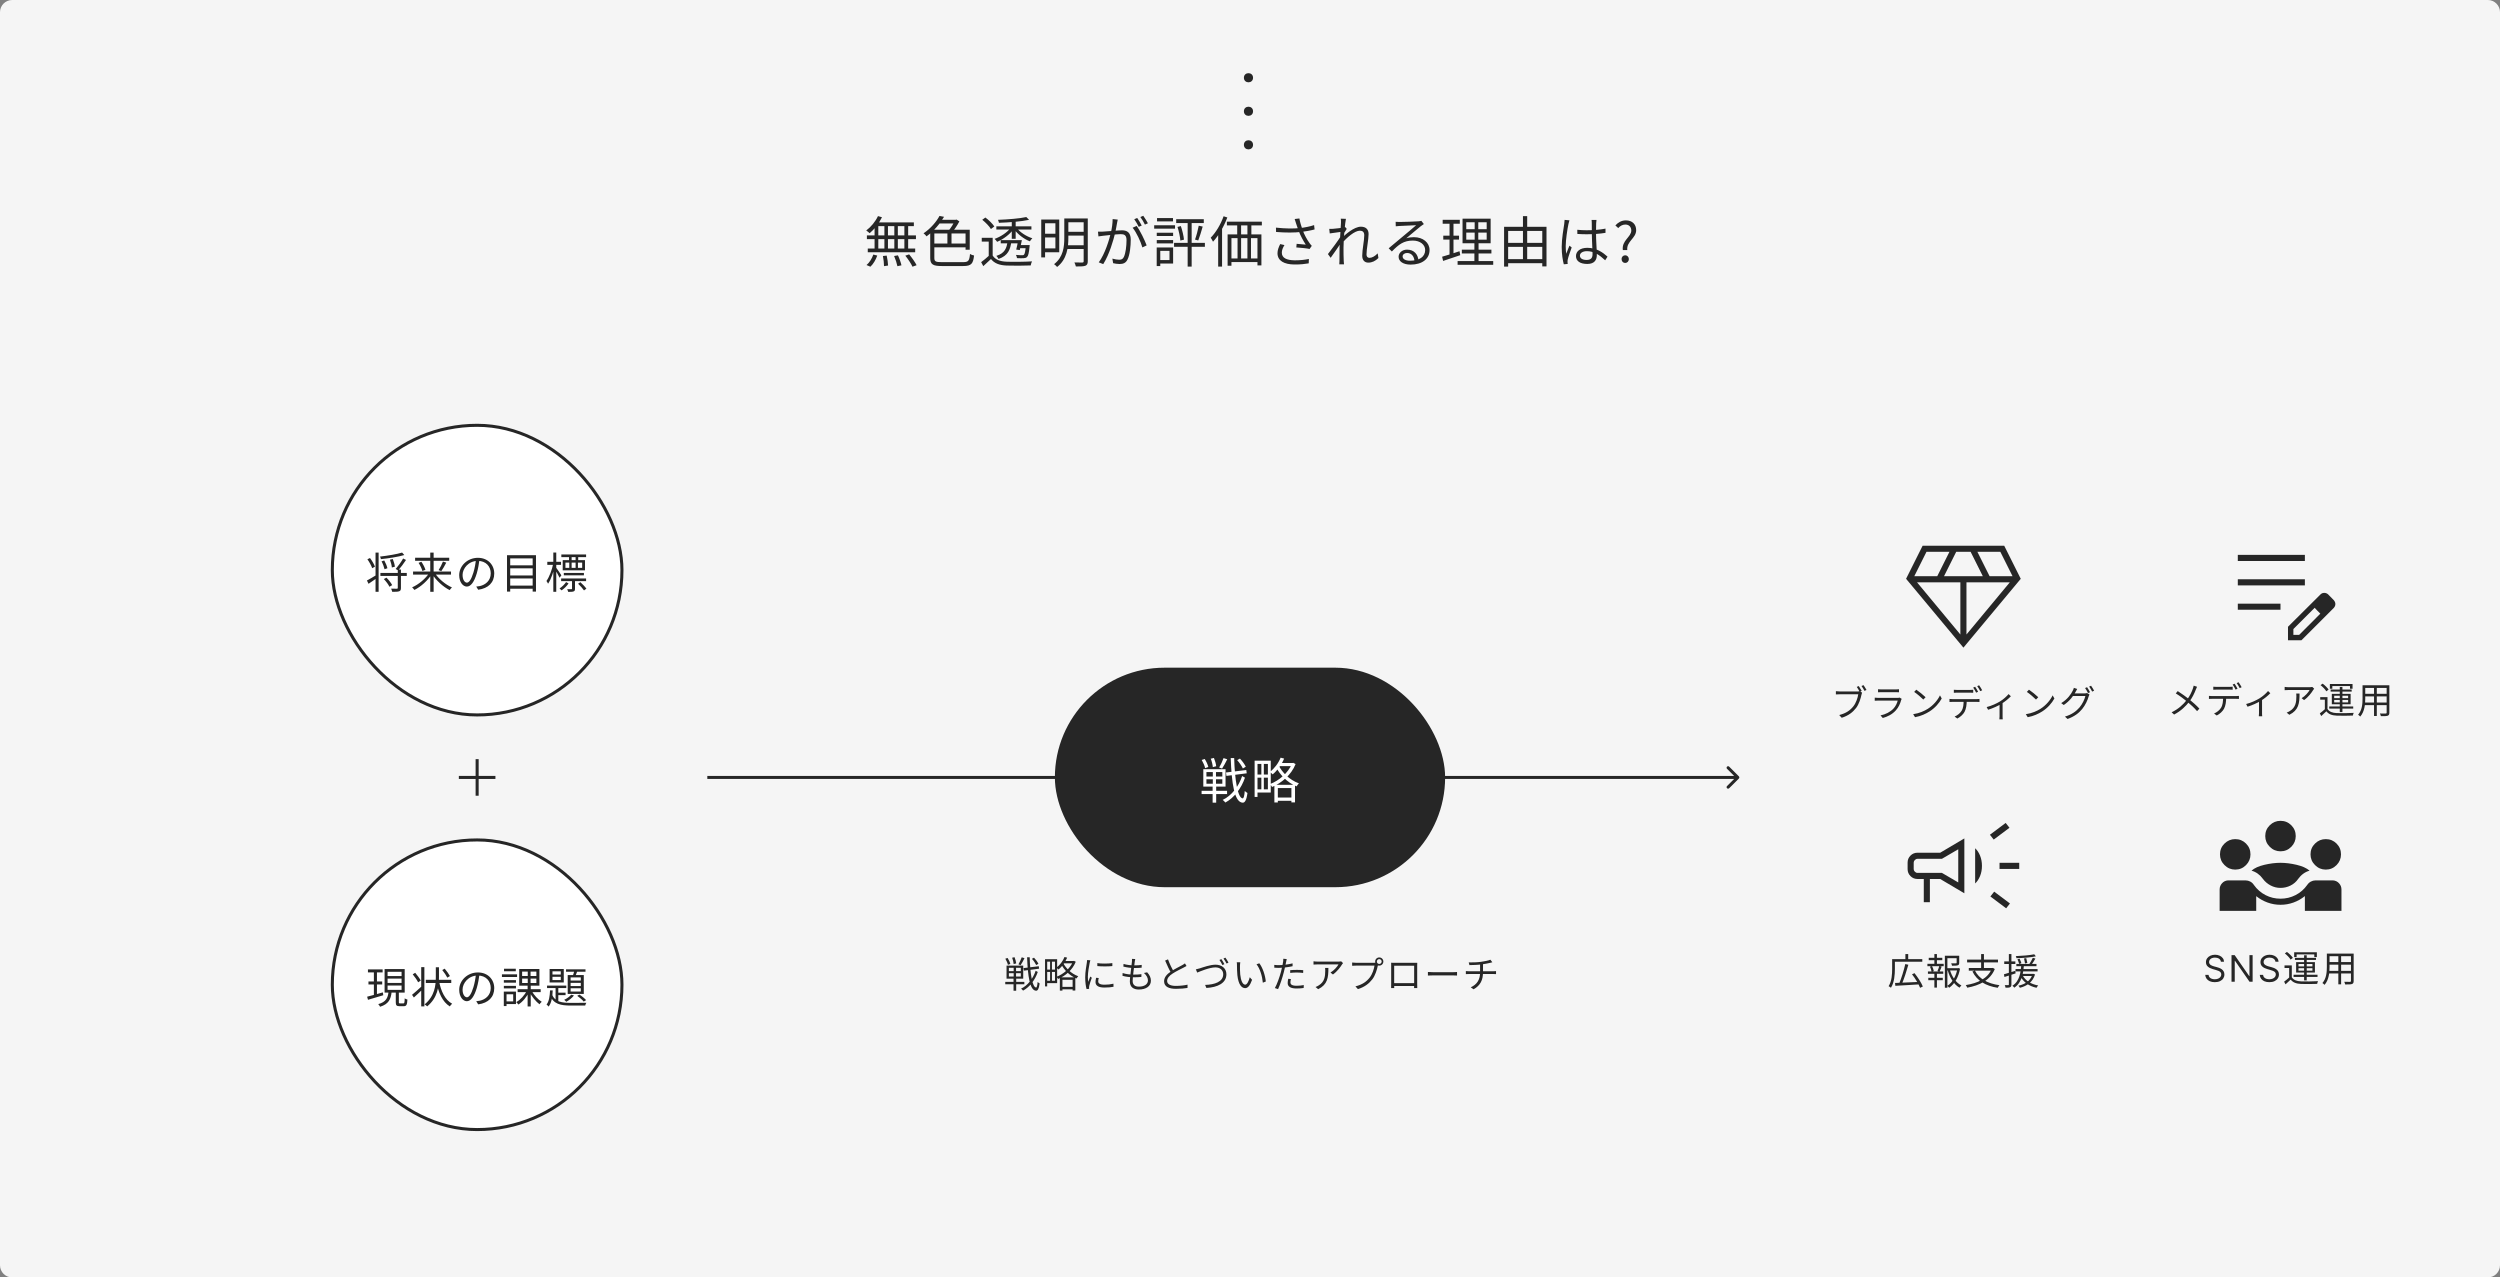 <?xml version="1.0" encoding="UTF-8"?> <svg xmlns="http://www.w3.org/2000/svg" width="820" height="419" viewBox="0 0 820 419" fill="none"><rect x="0" y="0" width="820" height="419" fill="#808080" stroke="none"/><path d="M0 4C0 1.791 1.791 0 4 0H816C818.209 0 820 1.791 820 4V415C820 417.209 818.209 419 816 419H4C1.791 419 0 417.209 0 415V4Z" fill="#F5F5F5"></path><path d="M287.977 70.88L289.291 71.258C288.301 73.292 286.753 75.236 285.241 76.496C284.989 76.244 284.449 75.812 284.125 75.596C285.655 74.462 287.131 72.698 287.977 70.88ZM287.347 72.95H299.749V74.174H286.897L287.347 72.95ZM284.341 77.216H300.433V78.44H284.341V77.216ZM284.629 81.518H300.181V82.742H284.629V81.518ZM290.083 73.364H291.253V82.112H290.083V73.364ZM286.861 73.364H288.085V82.166H286.861V73.364ZM293.341 73.364H294.493V82.166H293.341V73.364ZM296.635 73.364H297.877V82.166H296.635V73.364ZM289.597 83.966L290.839 83.84C291.073 84.902 291.271 86.27 291.289 87.098L289.957 87.296C289.957 86.45 289.813 85.046 289.597 83.966ZM293.269 83.966L294.529 83.75C295.015 84.776 295.501 86.18 295.681 87.026L294.349 87.314C294.187 86.45 293.737 85.046 293.269 83.966ZM296.941 83.858L298.201 83.426C299.101 84.506 300.163 86.018 300.649 86.99L299.299 87.476C298.867 86.522 297.841 84.974 296.941 83.858ZM286.447 83.498L287.743 83.822C287.275 85.172 286.447 86.612 285.493 87.476L284.215 86.936C285.151 86.18 285.997 84.812 286.447 83.498ZM305.851 79.88H317.155V81.122H305.851V79.88ZM310.747 75.848H312.097V80.51H310.747V75.848ZM305.797 75.362H318.073V81.914H316.705V76.586H305.797V75.362ZM305.113 75.362H306.463V84.578C306.463 85.73 306.841 85.982 308.821 85.982C309.775 85.982 314.707 85.982 315.913 85.982C317.659 85.982 317.947 85.514 318.163 83.3C318.505 83.534 319.081 83.732 319.495 83.804C319.189 86.468 318.631 87.26 315.949 87.26C315.229 87.26 309.577 87.26 308.911 87.26C305.995 87.26 305.113 86.738 305.113 84.578V75.362ZM308.119 72.086H313.771V73.292H307.507L308.119 72.086ZM308.155 70.826L309.649 71.114C308.371 73.256 306.499 75.632 303.907 77.522C303.691 77.198 303.241 76.748 302.917 76.532C305.365 74.876 307.183 72.644 308.155 70.826ZM313.177 72.086H313.483L313.753 72.014L314.671 72.608C313.969 73.994 312.907 75.542 311.989 76.514C311.791 76.244 311.377 75.848 311.125 75.65C311.899 74.786 312.763 73.364 313.177 72.356V72.086ZM325.597 77.99V84.362H324.301V79.25H322.015V77.99H325.597ZM325.597 83.822C326.443 85.154 328.027 85.766 330.169 85.838C332.167 85.928 336.325 85.874 338.503 85.73C338.341 86.036 338.125 86.666 338.071 87.062C336.037 87.152 332.185 87.188 330.169 87.098C327.793 87.008 326.155 86.378 325.039 84.956C324.247 85.73 323.419 86.504 322.519 87.296L321.817 85.982C322.609 85.406 323.581 84.596 324.427 83.822H325.597ZM322.177 72.086L323.203 71.348C324.319 72.158 325.579 73.4 326.137 74.282L325.021 75.128C324.517 74.228 323.275 72.968 322.177 72.086ZM326.803 74.228H338.305V75.29H326.803V74.228ZM328.243 78.764H334.291V79.808H328.243V78.764ZM334.165 80.384H336.847V81.41H334.165V80.384ZM331.861 72.32H333.139V78.332H331.861V72.32ZM331.501 74.714L332.473 75.11C331.267 76.856 329.035 78.512 327.055 79.322C326.857 79.016 326.497 78.584 326.227 78.35C328.189 77.684 330.385 76.226 331.501 74.714ZM333.499 74.768C334.561 76.19 336.667 77.558 338.611 78.152C338.341 78.404 337.981 78.854 337.801 79.16C335.839 78.404 333.733 76.784 332.581 75.11L333.499 74.768ZM336.469 80.384H337.747C337.747 80.384 337.711 80.708 337.693 80.888C337.495 83.012 337.261 83.93 336.865 84.29C336.577 84.578 336.235 84.668 335.767 84.686C335.317 84.722 334.453 84.722 333.571 84.668C333.535 84.344 333.409 83.912 333.229 83.606C334.093 83.696 334.939 83.714 335.245 83.714C335.551 83.714 335.713 83.696 335.839 83.57C336.127 83.318 336.307 82.526 336.469 80.564V80.384ZM336.631 71.186L337.531 72.104C334.993 72.662 330.961 72.968 327.649 73.076C327.613 72.806 327.469 72.374 327.343 72.104C330.601 71.978 334.525 71.672 336.631 71.186ZM330.475 79.052H331.735C331.447 81.86 330.619 83.876 327.523 84.938C327.397 84.632 327.055 84.164 326.803 83.93C329.575 83.066 330.241 81.374 330.475 79.052ZM333.949 78.764H335.173C334.975 79.862 334.705 81.14 334.489 82.022L333.319 81.86C333.553 80.996 333.805 79.772 333.949 78.764ZM342.265 71.996H347.431V82.742H342.265V81.482H346.171V73.238H342.265V71.996ZM342.283 76.658H346.711V77.882H342.283V76.658ZM349.879 71.654H355.945V72.914H349.879V71.654ZM349.879 76.028H355.945V77.27H349.879V76.028ZM349.771 80.456H355.909V81.68H349.771V80.456ZM341.527 71.996H342.787V84.416H341.527V71.996ZM355.441 71.654H356.791V85.676C356.791 86.522 356.575 86.936 355.999 87.17C355.423 87.386 354.433 87.404 352.885 87.404C352.813 87.044 352.597 86.45 352.399 86.09C353.551 86.126 354.685 86.108 355.009 86.108C355.333 86.09 355.441 85.982 355.441 85.658V71.654ZM349.087 71.654H350.419V78.08C350.419 81.104 349.969 85.082 346.729 87.566C346.531 87.296 346.027 86.828 345.739 86.648C348.781 84.308 349.087 80.888 349.087 78.08V71.654ZM366.619 72.032C366.547 72.356 366.475 72.752 366.403 73.094C366.277 73.742 366.043 75.218 365.791 76.334C365.179 78.872 363.901 83.354 361.867 86.63L360.391 86.054C362.443 83.3 363.883 78.494 364.369 76.298C364.711 74.858 364.945 73.238 364.945 71.852L366.619 72.032ZM372.811 74.102C373.927 75.56 375.493 78.836 376.105 80.492L374.701 81.158C374.179 79.322 372.757 76.19 371.497 74.696L372.811 74.102ZM360.139 75.974C360.697 76.01 361.165 75.992 361.741 75.974C363.091 75.938 366.745 75.542 367.969 75.542C369.571 75.542 370.885 76.154 370.885 78.584C370.885 80.726 370.597 83.588 369.841 85.082C369.283 86.288 368.383 86.594 367.213 86.594C366.529 86.594 365.665 86.468 365.107 86.324L364.855 84.83C365.611 85.064 366.565 85.19 367.069 85.19C367.735 85.19 368.275 85.046 368.635 84.272C369.211 83.048 369.499 80.708 369.499 78.764C369.499 77.108 368.743 76.802 367.591 76.802C366.385 76.802 363.001 77.216 361.903 77.324C361.489 77.378 360.751 77.468 360.283 77.54L360.139 75.974ZM373.009 71.492C373.459 72.14 374.107 73.238 374.485 73.976L373.513 74.408C373.153 73.67 372.541 72.59 372.037 71.906L373.009 71.492ZM374.989 70.772C375.475 71.438 376.159 72.572 376.519 73.238L375.529 73.67C375.151 72.878 374.557 71.852 374.035 71.186L374.989 70.772ZM393.187 74.03L394.483 74.318C394.033 75.848 393.493 77.72 393.025 78.872L391.963 78.584C392.413 77.378 392.935 75.398 393.187 74.03ZM386.221 74.426L387.319 74.156C387.805 75.578 388.237 77.414 388.345 78.602L387.157 78.908C387.067 77.684 386.671 75.848 386.221 74.426ZM385.789 71.906H394.843V73.166H385.789V71.906ZM385.087 79.664H395.203V80.96H385.087V79.664ZM389.551 72.338H390.865V87.44H389.551V72.338ZM379.417 76.334H384.781V77.414H379.417V76.334ZM379.507 71.528H384.745V72.608H379.507V71.528ZM379.417 78.746H384.781V79.826H379.417V78.746ZM378.571 73.886H385.411V75.002H378.571V73.886ZM380.065 81.176H384.781V86.432H380.065V85.298H383.593V82.292H380.065V81.176ZM379.399 81.176H380.569V87.26H379.399V81.176ZM402.421 72.716H413.887V73.94H402.421V72.716ZM402.655 76.892H413.743V87.044H412.447V78.098H403.915V87.152H402.655V76.892ZM405.805 72.896H407.083V77.756H405.805V72.896ZM409.153 72.896H410.449V77.756H409.153V72.896ZM403.231 84.776H413.365V85.964H403.231V84.776ZM405.913 77.72H407.083V85.676H405.913V77.72ZM409.153 77.72H410.323V85.676H409.153V77.72ZM401.341 70.934L402.565 71.33C401.449 74.3 399.721 77.288 397.867 79.286C397.741 78.98 397.363 78.296 397.111 77.972C398.803 76.262 400.387 73.616 401.341 70.934ZM399.559 75.614L400.819 74.354L400.837 74.372V87.44H399.559V75.614ZM425.101 73.256C424.993 72.86 424.831 72.32 424.651 71.834L426.199 71.654C426.361 72.698 426.829 74.246 427.243 75.416C427.801 76.964 428.719 78.638 429.493 79.682C429.727 80.042 429.997 80.348 430.267 80.636L429.547 81.662C428.683 81.446 426.487 81.248 425.191 81.158L425.299 79.97C426.307 80.06 427.639 80.168 428.287 80.24C427.531 79.088 426.541 77.306 425.947 75.668C425.551 74.642 425.299 73.814 425.101 73.256ZM418.513 74.66C421.519 75.002 424.363 75.02 426.415 74.804C427.837 74.642 429.619 74.318 431.023 73.832L431.185 75.254C429.907 75.614 428.197 75.902 426.883 76.064C424.597 76.334 421.735 76.352 418.549 76.082L418.513 74.66ZM421.303 80.384C420.763 81.266 420.439 82.04 420.439 82.886C420.439 84.614 422.005 85.352 424.687 85.388C426.505 85.388 428.071 85.208 429.313 84.938L429.259 86.378C428.125 86.576 426.613 86.774 424.597 86.756C421.177 86.738 419.017 85.514 419.017 83.066C419.017 82.058 419.377 81.122 419.899 80.06L421.303 80.384ZM452.119 84.632C451.147 85.604 450.031 86.144 448.807 86.144C447.601 86.144 446.809 85.352 446.809 83.876C446.809 81.86 447.475 78.908 447.475 77.162C447.475 76.118 446.953 75.668 446.035 75.668C444.343 75.668 441.733 77.9 440.041 79.952L440.059 78.17C441.175 76.946 444.163 74.354 446.377 74.354C448.069 74.354 448.897 75.308 448.897 76.766C448.897 78.566 448.213 81.662 448.213 83.48C448.213 84.092 448.519 84.578 449.167 84.578C450.013 84.578 450.967 84.056 451.885 83.102L452.119 84.632ZM440.023 76.028C439.429 76.118 437.485 76.352 436.153 76.568L435.991 75.074C436.387 75.092 436.729 75.092 437.179 75.056C438.133 75.002 440.383 74.732 441.211 74.462L441.733 75.074C441.427 75.542 440.941 76.316 440.635 76.82L440.095 79.286C439.267 80.564 437.593 82.994 436.459 84.56L435.559 83.336C436.675 81.932 439.105 78.638 439.807 77.45L439.879 76.514L440.023 76.028ZM439.843 73.058C439.843 72.644 439.861 72.176 439.771 71.726L441.463 71.78C441.211 72.95 440.671 78.098 440.671 81.266C440.671 82.904 440.671 84.002 440.743 85.604C440.761 85.91 440.815 86.36 440.833 86.702H439.285C439.321 86.36 439.339 85.928 439.339 85.64C439.339 83.894 439.357 82.994 439.375 81.014C439.411 79.43 439.843 73.724 439.843 73.058ZM457.771 72.752C458.167 72.788 458.671 72.806 459.031 72.806C459.985 72.806 464.251 72.68 465.205 72.59C465.745 72.536 465.997 72.5 466.195 72.428L467.023 73.49C466.699 73.706 466.339 73.94 465.997 74.21C465.115 74.894 462.667 77 461.263 78.152C462.091 77.882 462.955 77.792 463.765 77.792C466.753 77.792 468.895 79.574 468.895 82.004C468.895 84.902 466.501 86.792 462.685 86.792C460.237 86.792 458.743 85.73 458.743 84.218C458.743 82.994 459.859 81.878 461.515 81.878C463.909 81.878 465.115 83.57 465.241 85.388L463.945 85.604C463.837 84.074 462.955 82.976 461.515 82.976C460.687 82.976 460.057 83.48 460.057 84.11C460.057 84.992 461.047 85.514 462.469 85.514C465.529 85.514 467.455 84.254 467.455 82.004C467.455 80.222 465.763 78.908 463.405 78.908C460.417 78.908 458.797 80.168 456.529 82.49L455.485 81.446C456.979 80.222 459.301 78.278 460.327 77.396C461.335 76.568 463.603 74.678 464.503 73.868C463.549 73.922 459.949 74.066 459.013 74.12C458.599 74.156 458.203 74.174 457.807 74.228L457.771 72.752ZM480.937 76.298V78.62H487.633V76.298H480.937ZM480.937 72.896V75.182H487.633V72.896H480.937ZM479.713 71.726H488.929V79.79H479.713V71.726ZM479.479 81.896H489.181V83.138H479.479V81.896ZM478.093 85.622H489.775V86.846H478.093V85.622ZM473.197 72.104H478.813V73.382H473.197V72.104ZM473.395 77.306H478.561V78.584H473.395V77.306ZM473.017 84.2C474.475 83.804 476.635 83.102 478.723 82.4L478.957 83.696C476.995 84.362 474.943 85.046 473.341 85.586L473.017 84.2ZM475.447 72.608H476.743V83.768L475.447 84.02V72.608ZM483.691 72.284H484.879V79.214H484.969V86.18H483.601V79.214H483.691V72.284ZM493.969 79.664H506.533V80.978H493.969V79.664ZM493.969 84.992H506.479V86.324H493.969V84.992ZM493.339 74.39H507.253V87.368H505.867V75.74H494.671V87.44H493.339V74.39ZM499.531 70.898H500.917V85.694H499.531V70.898ZM517.351 75.362C518.377 75.47 519.349 75.524 520.411 75.524C522.571 75.524 524.785 75.362 526.603 74.984V76.37C524.695 76.694 522.499 76.838 520.393 76.838C519.349 76.838 518.413 76.802 517.369 76.73L517.351 75.362ZM523.651 72.14C523.597 72.5 523.561 72.878 523.543 73.22C523.507 73.886 523.489 75.164 523.489 76.226C523.489 78.998 523.759 81.806 523.759 83.66C523.759 85.136 523.075 86.576 520.645 86.576C518.233 86.576 516.919 85.604 516.919 83.984C516.919 82.472 518.251 81.284 520.627 81.284C523.651 81.284 525.757 82.814 527.269 84.182L526.495 85.37C524.605 83.606 522.787 82.382 520.501 82.382C519.151 82.382 518.215 82.976 518.215 83.84C518.215 84.776 519.097 85.262 520.411 85.262C521.923 85.262 522.355 84.506 522.355 83.3C522.355 82.004 522.121 78.638 522.121 76.262C522.121 75.02 522.103 73.886 522.103 73.256C522.103 72.932 522.085 72.464 522.031 72.14H523.651ZM514.777 72.266C514.669 72.554 514.525 73.148 514.453 73.472C514.093 75.146 513.553 78.71 513.553 80.726C513.553 81.608 513.607 82.364 513.733 83.246C514.021 82.418 514.471 81.32 514.777 80.582L515.515 81.158C515.065 82.418 514.399 84.254 514.219 85.136C514.165 85.388 514.129 85.748 514.147 85.946C514.165 86.126 514.183 86.396 514.201 86.576L512.923 86.684C512.581 85.388 512.239 83.408 512.239 80.978C512.239 78.332 512.851 74.894 513.067 73.418C513.139 72.986 513.175 72.518 513.193 72.122L514.777 72.266ZM532.291 82.022C531.859 78.89 535.063 77.738 535.063 75.614C535.063 74.534 534.397 73.652 533.119 73.652C532.219 73.652 531.409 74.084 530.779 74.804L529.843 73.94C530.689 73.004 531.823 72.284 533.281 72.284C535.333 72.284 536.665 73.526 536.665 75.506C536.665 78.152 533.407 79.196 533.749 82.022H532.291ZM533.065 86.252C532.399 86.252 531.877 85.73 531.877 84.992C531.877 84.236 532.399 83.732 533.065 83.732C533.713 83.732 534.253 84.236 534.253 84.992C534.253 85.73 533.713 86.252 533.065 86.252Z" fill="#262626"></path><circle cx="409.5" cy="25.5" r="1.5" fill="#262626"></circle><circle cx="409.5" cy="36.5" r="1.5" fill="#262626"></circle><circle cx="409.5" cy="47.5" r="1.5" fill="#262626"></circle><path d="M570.354 255.354C570.549 255.158 570.549 254.842 570.354 254.646L567.172 251.464C566.976 251.269 566.66 251.269 566.464 251.464C566.269 251.66 566.269 251.976 566.464 252.172L569.293 255L566.464 257.828C566.269 258.024 566.269 258.34 566.464 258.536C566.66 258.731 566.976 258.731 567.172 258.536L570.354 255.354ZM232 255.5L570 255.5L570 254.5L232 254.5L232 255.5Z" fill="#262626"></path><rect x="109" y="139.5" width="95" height="95" rx="47.5" fill="white"></rect><rect x="109" y="139.5" width="95" height="95" rx="47.5" stroke="#262626"></rect><path d="M124.774 187.918H133.426V188.898H124.774V187.918ZM130.472 186.798H131.508V192.846C131.508 193.462 131.382 193.77 130.934 193.938C130.486 194.106 129.744 194.12 128.638 194.12C128.596 193.826 128.442 193.392 128.288 193.084C129.156 193.112 129.94 193.112 130.192 193.098C130.416 193.084 130.472 193.042 130.472 192.832V186.798ZM131.886 181.24L132.614 182.052C130.612 182.654 127.546 183.13 124.942 183.396C124.9 183.158 124.774 182.78 124.648 182.556C127.21 182.262 130.192 181.772 131.886 181.24ZM125.152 184.124L126.034 183.83C126.482 184.628 126.93 185.692 127.07 186.378L126.132 186.714C125.992 186.042 125.586 184.936 125.152 184.124ZM127.896 183.578L128.834 183.354C129.17 184.18 129.464 185.216 129.52 185.874L128.526 186.14C128.484 185.468 128.218 184.404 127.896 183.578ZM125.894 189.934L126.762 189.472C127.49 190.186 128.288 191.222 128.638 191.922L127.728 192.454C127.42 191.74 126.622 190.676 125.894 189.934ZM123.178 181.254H124.186V194.12H123.178V181.254ZM120.35 190.41C121.134 190.004 122.31 189.304 123.458 188.604L123.794 189.486C122.8 190.186 121.764 190.9 120.882 191.488L120.35 190.41ZM120.504 183.438L121.358 183.032C122.03 183.914 122.716 185.104 122.982 185.874L122.072 186.364C121.82 185.566 121.148 184.348 120.504 183.438ZM132.222 183.186L133.174 183.662C132.418 184.838 131.396 186.182 130.598 187.092L129.786 186.63C130.57 185.72 131.634 184.278 132.222 183.186ZM135.484 187.456H147.93V188.464H135.484V187.456ZM136.156 182.934H147.342V183.942H136.156V182.934ZM141.126 181.254H142.232V194.12H141.126V181.254ZM145.284 184.194L146.376 184.544C145.872 185.51 145.256 186.63 144.752 187.33L143.856 187.008C144.346 186.266 144.962 185.048 145.284 184.194ZM137.29 184.614L138.214 184.264C138.788 185.076 139.348 186.182 139.544 186.896L138.55 187.302C138.368 186.588 137.836 185.454 137.29 184.614ZM140.846 187.848L141.7 188.198C140.37 190.382 138.046 192.454 135.918 193.504C135.75 193.252 135.414 192.86 135.176 192.65C137.304 191.726 139.642 189.78 140.846 187.848ZM142.54 187.848C143.758 189.78 146.11 191.754 148.238 192.678C148 192.888 147.664 193.294 147.496 193.56C145.354 192.496 143.03 190.368 141.686 188.212L142.54 187.848ZM157.282 183.452C157.1 184.908 156.82 186.546 156.386 188.044C155.532 190.914 154.412 192.398 153.124 192.398C151.864 192.398 150.618 190.97 150.618 188.646C150.618 185.608 153.32 182.962 156.75 182.962C160.026 182.962 162.112 185.272 162.112 188.114C162.112 191.04 160.18 193 156.848 193.434L156.204 192.398C156.652 192.356 157.072 192.3 157.408 192.23C159.2 191.824 160.964 190.48 160.964 188.058C160.964 185.818 159.41 183.97 156.722 183.97C153.642 183.97 151.724 186.504 151.724 188.562C151.724 190.326 152.522 191.11 153.152 191.11C153.81 191.11 154.566 190.158 155.28 187.792C155.686 186.462 155.98 184.88 156.12 183.424L157.282 183.452ZM167.026 185.426H175.132V186.42H167.026V185.426ZM167.026 188.744H175.132V189.738H167.026V188.744ZM167.026 192.076H175.132V193.098H167.026V192.076ZM166.298 182.108H175.804V194.05H174.712V183.144H167.348V194.05H166.298V182.108ZM184.932 187.918H191.526V188.716H184.932V187.918ZM184.12 181.87H192.24V182.738H184.12V181.87ZM184.05 189.738H192.24V190.606H184.05V189.738ZM189.608 191.46L190.364 190.956C191.078 191.6 191.932 192.496 192.338 193.084L191.554 193.658C191.162 193.07 190.322 192.132 189.608 191.46ZM185.464 184.53V186.266H190.952V184.53H185.464ZM184.568 183.718H191.876V187.078H184.568V183.718ZM187.62 190.13H188.6V193.084C188.6 193.574 188.53 193.84 188.152 193.98C187.788 194.134 187.228 194.134 186.36 194.134C186.304 193.868 186.164 193.518 186.038 193.266C186.71 193.28 187.242 193.28 187.396 193.266C187.578 193.266 187.62 193.21 187.62 193.07V190.13ZM185.674 190.914L186.486 191.376C185.926 192.202 185.044 193.056 184.204 193.644C184.036 193.448 183.756 193.182 183.532 193.014C184.358 192.482 185.212 191.628 185.674 190.914ZM186.64 182.346H187.494V184.208H186.64V182.346ZM186.724 184.082H187.494V186.742H186.724V184.082ZM188.796 182.346H189.65V184.208H188.796V182.346ZM188.796 184.082H189.566V186.742H188.796V184.082ZM179.514 184.278H184.022V185.272H179.514V184.278ZM181.488 181.24H182.454V194.106H181.488V181.24ZM181.46 184.866L182.104 185.09C181.67 187.302 180.746 190.06 179.766 191.46C179.654 191.194 179.402 190.788 179.234 190.564C180.158 189.304 181.068 186.868 181.46 184.866ZM182.384 186.14C182.706 186.532 183.882 188.296 184.134 188.702L183.546 189.486C183.238 188.786 182.272 187.148 181.908 186.588L182.384 186.14Z" fill="#262626"></path><mask id="mask0_1297_790" style="mask-type:alpha" maskUnits="userSpaceOnUse" x="144" y="243" width="25" height="24"><rect x="144.5" y="243" width="24" height="24" fill="#D9D9D9"></rect></mask><g mask="url(#mask0_1297_790)"><path d="M156 255.5H150.5V254.5H156V249H157V254.5H162.5V255.5H157V261H156V255.5Z" fill="#262626"></path></g><rect x="109" y="275.5" width="95" height="95" rx="47.5" fill="white"></rect><rect x="109" y="275.5" width="95" height="95" rx="47.5" stroke="#262626"></rect><path d="M120.686 317.968H125.502V318.948H120.686V317.968ZM120.854 321.93H125.362V322.91H120.854V321.93ZM120.42 326.914C121.722 326.592 123.682 326.046 125.572 325.5L125.712 326.438C123.948 326.97 122.072 327.516 120.7 327.936L120.42 326.914ZM127.126 320.992V322.406H131.718V320.992H127.126ZM127.126 323.26V324.674H131.718V323.26H127.126ZM127.126 318.752V320.152H131.718V318.752H127.126ZM126.146 317.856H132.74V325.584H126.146V317.856ZM129.814 325.15H130.822V328.706C130.822 329.056 130.892 329.112 131.228 329.112C131.382 329.112 132.11 329.112 132.32 329.112C132.642 329.112 132.698 328.902 132.74 327.46C132.95 327.628 133.37 327.796 133.636 327.852C133.552 329.588 133.286 330.036 132.432 330.036C132.222 330.036 131.27 330.036 131.074 330.036C130.052 330.036 129.814 329.728 129.814 328.72V325.15ZM127.434 325.36H128.456C128.204 327.726 127.49 329.336 124.662 330.218C124.55 329.952 124.27 329.546 124.06 329.35C126.636 328.65 127.21 327.306 127.434 325.36ZM122.632 318.36H123.64V326.606L122.632 326.774V318.36ZM139.67 321.37H148.014V322.42H139.67V321.37ZM144.01 321.832C144.64 325.15 145.984 327.964 148.308 329.224C148.056 329.434 147.706 329.826 147.538 330.106C145.144 328.608 143.828 325.682 143.128 322.028L144.01 321.832ZM145.06 318.178L145.858 317.716C146.488 318.472 147.23 319.494 147.58 320.138L146.726 320.67C146.404 320.012 145.69 318.948 145.06 318.178ZM142.946 317.268H143.982V320.53C143.982 323.554 143.548 327.278 140.118 330.092C139.922 329.882 139.558 329.616 139.278 329.434C142.596 326.718 142.946 323.204 142.946 320.53V317.268ZM138.158 317.226H139.194V330.092H138.158V317.226ZM135.372 319.578L136.184 319.074C136.856 319.858 137.654 320.936 138.018 321.622L137.15 322.196C136.814 321.496 136.044 320.39 135.372 319.578ZM135.148 326.298C135.946 325.654 137.178 324.562 138.326 323.498L138.76 324.338C137.766 325.332 136.66 326.382 135.75 327.18L135.148 326.298ZM157.282 319.452C157.1 320.908 156.82 322.546 156.386 324.044C155.532 326.914 154.412 328.398 153.124 328.398C151.864 328.398 150.618 326.97 150.618 324.646C150.618 321.608 153.32 318.962 156.75 318.962C160.026 318.962 162.112 321.272 162.112 324.114C162.112 327.04 160.18 329 156.848 329.434L156.204 328.398C156.652 328.356 157.072 328.3 157.408 328.23C159.2 327.824 160.964 326.48 160.964 324.058C160.964 321.818 159.41 319.97 156.722 319.97C153.642 319.97 151.724 322.504 151.724 324.562C151.724 326.326 152.522 327.11 153.152 327.11C153.81 327.11 154.566 326.158 155.28 323.792C155.686 322.462 155.98 320.88 156.12 319.424L157.282 319.452ZM169.784 324.464H177.344V325.416H169.784V324.464ZM174.39 325.01C175.118 326.368 176.49 327.866 177.694 328.594C177.456 328.79 177.12 329.14 176.952 329.406C175.762 328.51 174.39 326.83 173.62 325.304L174.39 325.01ZM171.254 320.978V322.434H175.93V320.978H171.254ZM171.254 318.696V320.124H175.93V318.696H171.254ZM170.302 317.828H176.924V323.302H170.302V317.828ZM172.794 324.94L173.592 325.234C172.822 326.942 171.408 328.636 170.022 329.49C169.868 329.252 169.546 328.888 169.322 328.692C170.68 327.964 172.08 326.438 172.794 324.94ZM173.102 318.276H174.026V322.882H174.082V330.12H173.06V322.882H173.102V318.276ZM165.262 321.482H169.238V322.322H165.262V321.482ZM165.318 317.744H169.182V318.584H165.318V317.744ZM165.262 323.358H169.238V324.198H165.262V323.358ZM164.632 319.578H169.602V320.446H164.632V319.578ZM165.724 325.248H169.238V329.336H165.724V328.454H168.328V326.116H165.724V325.248ZM165.248 325.248H166.144V329.98H165.248V325.248ZM181.208 320.39V321.454H183.938V320.39H181.208ZM181.208 318.598V319.648H183.938V318.598H181.208ZM180.27 317.842H184.918V322.238H180.27V317.842ZM179.43 323.274H185.744V324.086H179.43V323.274ZM185.66 317.94H192.044V318.724H185.66V317.94ZM182.23 323.526H183.126V328.86L182.23 328.3V323.526ZM182.706 325.598H185.506V326.396H182.706V325.598ZM188.432 318.136L189.426 318.332C189.16 319.046 188.88 319.844 188.628 320.362L187.844 320.18C188.068 319.606 188.306 318.738 188.432 318.136ZM187.158 322.378V323.428H190.504V322.378H187.158ZM187.158 324.156V325.234H190.504V324.156H187.158ZM187.158 320.586V321.622H190.504V320.586H187.158ZM186.206 319.816H191.484V326.004H186.206V319.816ZM187.368 326.256L188.264 326.522C187.648 327.306 186.626 328.104 185.758 328.58C185.604 328.426 185.254 328.09 185.058 327.936C185.926 327.53 186.836 326.9 187.368 326.256ZM180.41 324.856H181.292C181.208 326.872 180.928 328.972 179.934 330.162C179.794 329.952 179.486 329.644 179.262 329.49C180.116 328.468 180.34 326.578 180.41 324.856ZM181.068 326.228C182.062 328.636 184.246 328.944 187.396 328.944C188.026 328.944 191.498 328.944 192.324 328.916C192.17 329.14 192.002 329.546 191.946 329.826H187.396C183.826 329.826 181.572 329.364 180.41 326.466L181.068 326.228ZM189.328 326.634L190.042 326.228C190.854 326.718 191.778 327.502 192.24 328.034L191.47 328.524C191.022 327.964 190.084 327.152 189.328 326.634Z" fill="#262626"></path><mask id="mask1_1297_790" style="mask-type:alpha" maskUnits="userSpaceOnUse" x="620" y="172" width="48" height="48"><rect x="620" y="172" width="48" height="48" fill="#D9D9D9"></rect></mask><g mask="url(#mask1_1297_790)"><path d="M644.001 212.423L625.193 189.846L630.616 179H657.385L662.808 189.846L644.001 212.423ZM637.635 189H650.366L646.366 181H641.635L637.635 189ZM643.001 208.119V191H628.785L643.001 208.119ZM645.001 208.119L659.216 191H645.001V208.119ZM652.585 189H660.116L656.116 181H648.585L652.585 189ZM627.885 189H635.416L639.416 181H631.885L627.885 189Z" fill="#262626"></path></g><path d="M609.682 225.028C609.97 225.448 610.402 226.156 610.642 226.612L609.97 226.912C609.73 226.42 609.322 225.736 609.022 225.304L609.682 225.028ZM611.23 224.728C611.518 225.136 611.962 225.844 612.214 226.312L611.542 226.6C611.278 226.108 610.894 225.412 610.57 225.004L611.23 224.728ZM610.762 227.188C610.69 227.356 610.63 227.56 610.582 227.788C610.33 229.048 609.742 230.992 608.794 232.216C607.702 233.632 606.274 234.736 604.078 235.432L603.262 234.532C605.578 233.944 606.934 232.924 607.93 231.64C608.782 230.56 609.346 228.88 609.502 227.728C608.818 227.728 604.054 227.728 603.37 227.728C602.89 227.728 602.482 227.752 602.17 227.776V226.708C602.506 226.744 602.974 226.792 603.37 226.792C604.054 226.792 608.842 226.792 609.394 226.792C609.574 226.792 609.814 226.78 610.03 226.72L610.762 227.188ZM615.994 226.072C616.306 226.108 616.678 226.132 617.062 226.132C617.71 226.132 621.082 226.132 621.79 226.132C622.162 226.132 622.582 226.108 622.87 226.072V227.068C622.594 227.044 622.174 227.032 621.766 227.032C621.094 227.032 617.722 227.032 617.062 227.032C616.702 227.032 616.318 227.044 615.994 227.068V226.072ZM623.758 229.228C623.698 229.348 623.614 229.492 623.59 229.588C623.278 230.764 622.738 232.012 621.838 232.996C620.59 234.376 619.078 235.072 617.554 235.504L616.81 234.652C618.502 234.304 620.002 233.524 621.034 232.444C621.754 231.688 622.234 230.668 622.45 229.792C621.862 229.792 616.81 229.792 616.09 229.792C615.802 229.792 615.346 229.804 614.914 229.84V228.832C615.346 228.868 615.754 228.904 616.09 228.904C616.678 228.904 621.79 228.904 622.402 228.904C622.678 228.904 622.942 228.868 623.074 228.808L623.758 229.228ZM628.546 226.216C629.386 226.78 630.934 228.028 631.594 228.688L630.85 229.456C630.238 228.832 628.75 227.536 627.85 226.948L628.546 226.216ZM627.514 234.256C629.602 233.944 631.162 233.212 632.302 232.504C634.162 231.34 635.614 229.564 636.31 228.076L636.886 229.108C636.07 230.596 634.678 232.228 632.866 233.368C631.654 234.124 630.142 234.868 628.138 235.24L627.514 234.256ZM640.858 226.24C641.194 226.276 641.554 226.3 641.938 226.3C642.634 226.3 645.43 226.3 646.102 226.3C646.438 226.3 646.87 226.276 647.218 226.24V227.236C646.858 227.212 646.438 227.188 646.102 227.188C645.43 227.188 642.634 227.188 641.962 227.188C641.554 227.188 641.17 227.212 640.858 227.236V226.24ZM639.43 229.252C639.754 229.288 640.102 229.312 640.474 229.312C641.17 229.312 647.686 229.312 648.322 229.312C648.574 229.312 648.97 229.288 649.27 229.252V230.248C649.006 230.224 648.622 230.212 648.322 230.212C647.686 230.212 641.17 230.212 640.474 230.212C640.114 230.212 639.754 230.224 639.43 230.248V229.252ZM645.082 229.732C645.082 231.244 644.89 232.492 644.362 233.5C643.918 234.304 643.018 235.168 641.998 235.684L641.11 235.036C642.034 234.64 642.898 233.956 643.378 233.188C643.978 232.24 644.062 231.064 644.074 229.744L645.082 229.732ZM647.842 225.256C648.142 225.688 648.574 226.42 648.814 226.9L648.166 227.188C647.938 226.708 647.53 225.988 647.206 225.532L647.842 225.256ZM649.15 224.776C649.474 225.22 649.93 225.964 650.158 226.408L649.522 226.696C649.258 226.18 648.862 225.496 648.526 225.052L649.15 224.776ZM651.63 231.916C653.214 231.532 654.978 230.692 655.962 230.092C657.09 229.408 658.194 228.412 658.818 227.656L659.562 228.376C658.866 229.12 657.618 230.164 656.37 230.92C655.362 231.52 653.694 232.312 652.098 232.804L651.63 231.916ZM655.854 230.644L656.85 230.392V234.892C656.85 235.252 656.862 235.756 656.91 235.936H655.794C655.818 235.756 655.854 235.252 655.854 234.892V230.644ZM665.502 226.216C666.342 226.78 667.89 228.028 668.55 228.688L667.806 229.456C667.194 228.832 665.706 227.536 664.806 226.948L665.502 226.216ZM664.47 234.256C666.558 233.944 668.118 233.212 669.258 232.504C671.118 231.34 672.57 229.564 673.266 228.076L673.842 229.108C673.026 230.596 671.634 232.228 669.822 233.368C668.61 234.124 667.098 234.868 665.094 235.24L664.47 234.256ZM684.558 225.4C684.858 225.832 685.29 226.564 685.53 227.044L684.882 227.344C684.642 226.852 684.234 226.132 683.91 225.676L684.558 225.4ZM685.866 224.92C686.19 225.364 686.646 226.108 686.874 226.552L686.226 226.84C685.962 226.324 685.578 225.64 685.242 225.196L685.866 224.92ZM685.35 227.788C685.254 227.968 685.134 228.244 685.074 228.436C684.75 229.636 684.006 231.268 682.95 232.564C681.858 233.896 680.418 235 678.162 235.828L677.298 235.048C679.506 234.4 680.994 233.308 682.086 232.036C683.022 230.932 683.754 229.384 684.006 228.292H679.554L679.938 227.428C680.43 227.428 683.394 227.428 683.766 227.428C684.09 227.428 684.354 227.392 684.558 227.308L685.35 227.788ZM681.33 225.976C681.138 226.288 680.922 226.696 680.802 226.924C680.094 228.244 678.834 229.96 676.914 231.244L676.074 230.62C678.15 229.384 679.326 227.644 679.854 226.564C679.974 226.36 680.154 225.916 680.226 225.616L681.33 225.976Z" fill="#262626"></path><mask id="mask2_1297_790" style="mask-type:alpha" maskUnits="userSpaceOnUse" x="724" y="172" width="48" height="48"><rect x="724" y="172" width="48" height="48" fill="#D9D9D9"></rect></mask><g mask="url(#mask2_1297_790)"><path d="M734 200V198H748V200H734ZM734 192V190H756V192H734ZM734 184V182H756V184H734ZM750.462 210V205.581L761.127 194.965C761.324 194.768 761.528 194.635 761.738 194.566C761.948 194.496 762.158 194.462 762.368 194.462C762.597 194.462 762.822 194.504 763.043 194.59C763.264 194.676 763.465 194.805 763.646 194.977L765.496 196.866C765.66 197.063 765.785 197.268 765.871 197.481C765.957 197.694 766 197.906 766 198.119C766 198.332 765.959 198.547 765.877 198.764C765.795 198.98 765.668 199.187 765.496 199.385L754.881 210H750.462ZM752.231 208.231H754.131L761.066 201.285L760.127 200.335L759.215 199.358L752.231 206.331V208.231ZM760.127 200.335L759.215 199.358L761.066 201.285L760.127 200.335Z" fill="#262626"></path></g><path d="M720.63 225.264C720.51 225.492 720.342 225.9 720.246 226.152C719.79 227.34 719.07 228.9 718.086 230.148C716.934 231.612 715.374 233.196 713.106 234.372L712.29 233.628C714.522 232.56 716.058 231.132 717.294 229.56C718.278 228.288 718.878 226.956 719.286 225.78C719.37 225.54 719.478 225.144 719.538 224.892L720.63 225.264ZM714.294 226.68C715.482 227.436 717.15 228.636 718.062 229.368C719.262 230.352 720.45 231.396 721.398 232.428L720.642 233.256C719.646 232.104 718.602 231.156 717.402 230.148C716.538 229.428 714.978 228.24 713.658 227.436L714.294 226.68ZM725.958 225.24C726.294 225.276 726.654 225.3 727.038 225.3C727.734 225.3 730.53 225.3 731.202 225.3C731.538 225.3 731.97 225.276 732.318 225.24V226.236C731.958 226.212 731.538 226.188 731.202 226.188C730.53 226.188 727.734 226.188 727.062 226.188C726.654 226.188 726.27 226.212 725.958 226.236V225.24ZM724.53 228.252C724.854 228.288 725.202 228.312 725.574 228.312C726.27 228.312 732.786 228.312 733.422 228.312C733.674 228.312 734.07 228.288 734.37 228.252V229.248C734.106 229.224 733.722 229.212 733.422 229.212C732.786 229.212 726.27 229.212 725.574 229.212C725.214 229.212 724.854 229.224 724.53 229.248V228.252ZM730.182 228.732C730.182 230.244 729.99 231.492 729.462 232.5C729.018 233.304 728.118 234.168 727.098 234.684L726.21 234.036C727.134 233.64 727.998 232.956 728.478 232.188C729.078 231.24 729.162 230.064 729.174 228.744L730.182 228.732ZM732.942 224.256C733.242 224.688 733.674 225.42 733.914 225.9L733.266 226.188C733.038 225.708 732.63 224.988 732.306 224.532L732.942 224.256ZM734.25 223.776C734.574 224.22 735.03 224.964 735.258 225.408L734.622 225.696C734.358 225.18 733.962 224.496 733.626 224.052L734.25 223.776ZM736.73 230.916C738.314 230.532 740.078 229.692 741.062 229.092C742.19 228.408 743.294 227.412 743.918 226.656L744.662 227.376C743.966 228.12 742.718 229.164 741.47 229.92C740.462 230.52 738.794 231.312 737.198 231.804L736.73 230.916ZM740.954 229.644L741.95 229.392V233.892C741.95 234.252 741.962 234.756 742.01 234.936H740.894C740.918 234.756 740.954 234.252 740.954 233.892V229.644ZM759.05 225.9C758.954 226.008 758.81 226.188 758.726 226.32C758.246 227.136 757.106 228.684 755.738 229.632L754.934 228.996C756.05 228.36 757.178 227.064 757.562 226.32C756.722 226.32 751.298 226.32 750.722 226.32C750.278 226.32 749.834 226.344 749.366 226.38V225.3C749.786 225.36 750.278 225.408 750.722 225.408C751.298 225.408 756.902 225.408 757.622 225.408C757.85 225.408 758.282 225.372 758.45 225.324L759.05 225.9ZM754.25 227.472C754.25 230.724 753.962 232.92 750.902 234.456L750.026 233.736C750.35 233.628 750.77 233.424 751.106 233.196C752.954 232.056 753.218 230.352 753.218 228.348C753.218 228.06 753.218 227.796 753.17 227.472H754.25ZM763.418 228.66V232.908H762.554V229.5H761.03V228.66H763.418ZM763.418 232.548C763.982 233.436 765.038 233.844 766.466 233.892C767.798 233.952 770.57 233.916 772.022 233.82C771.914 234.024 771.77 234.444 771.734 234.708C770.378 234.768 767.81 234.792 766.466 234.732C764.882 234.672 763.79 234.252 763.046 233.304C762.518 233.82 761.966 234.336 761.366 234.864L760.898 233.988C761.426 233.604 762.074 233.064 762.638 232.548H763.418ZM761.138 224.724L761.822 224.232C762.566 224.772 763.406 225.6 763.778 226.188L763.034 226.752C762.698 226.152 761.87 225.312 761.138 224.724ZM767.45 225.324H768.314V233.568H767.45V225.324ZM765.614 229.572V230.388H770.186V229.572H765.614ZM765.614 228.192V228.984H770.186V228.192H765.614ZM764.834 227.58H771.002V231H764.834V227.58ZM764.198 224.352H771.638V225.912H770.798V225.036H765.002V225.912H764.198V224.352ZM764.45 226.176H771.35V226.848H764.45V226.176ZM763.994 231.72H771.854V232.428H763.994V231.72ZM775.418 224.772H783.182V225.636H775.418V224.772ZM775.418 227.568H783.17V228.42H775.418V227.568ZM775.358 230.436H783.194V231.288H775.358V230.436ZM774.914 224.772H775.802V229.128C775.802 230.952 775.586 233.436 774.158 235.032C774.014 234.852 773.654 234.552 773.462 234.432C774.782 232.944 774.914 230.808 774.914 229.116V224.772ZM782.822 224.772H783.71V233.736C783.71 234.324 783.566 234.6 783.17 234.756C782.762 234.9 782.066 234.912 780.926 234.9C780.89 234.66 780.746 234.264 780.614 234.024C781.466 234.06 782.282 234.048 782.51 234.048C782.738 234.036 782.822 233.964 782.822 233.736V224.772ZM778.682 225.096H779.594V234.852H778.682V225.096Z" fill="#262626"></path><mask id="mask3_1297_790" style="mask-type:alpha" maskUnits="userSpaceOnUse" x="620" y="260" width="48" height="48"><rect x="620" y="260" width="48" height="48" fill="#D9D9D9"></rect></mask><g mask="url(#mask3_1297_790)"><path d="M655.847 285V283H662.308V285H655.847ZM658.016 297.923L652.847 294.046L654.093 292.461L659.262 296.338L658.016 297.923ZM653.939 275.384L652.693 273.8L657.862 269.923L659.108 271.507L653.939 275.384ZM631.001 295.923V288.307H628.924C628.029 288.307 627.267 287.993 626.637 287.363C626.008 286.734 625.693 285.972 625.693 285.077V282.923C625.693 282.028 626.008 281.266 626.637 280.636C627.267 280.007 628.029 279.692 628.924 279.692H636.385L644.308 275V293L636.385 288.307H633.001V295.923H631.001ZM642.308 289.438V278.561L636.947 281.692H628.924C628.616 281.692 628.334 281.821 628.078 282.077C627.822 282.333 627.693 282.615 627.693 282.923V285.077C627.693 285.385 627.822 285.667 628.078 285.923C628.334 286.179 628.616 286.307 628.924 286.307H636.947L642.308 289.438ZM647.847 289.777V278.223C648.516 278.844 649.055 279.658 649.464 280.667C649.873 281.676 650.078 282.787 650.078 284C650.078 285.213 649.873 286.323 649.464 287.332C649.055 288.341 648.516 289.156 647.847 289.777Z" fill="#262626"></path></g><path d="M621.572 322.412C623.528 322.352 626.648 322.22 629.588 322.064L629.564 322.88C626.72 323.072 623.696 323.252 621.668 323.348L621.572 322.412ZM624.932 316.208L625.94 316.436C625.352 318.56 624.476 321.224 623.756 322.868L622.916 322.628C623.636 320.972 624.488 318.212 624.932 316.208ZM627.14 319.568L627.956 319.196C629.036 320.552 630.224 322.376 630.692 323.576L629.792 324.008C629.348 322.82 628.22 320.948 627.14 319.568ZM621.092 314.588H630.512V315.452H621.092V314.588ZM620.624 314.588H621.524V317.768C621.524 319.58 621.356 322.232 620.228 323.984C620.072 323.828 619.688 323.564 619.46 323.48C620.528 321.812 620.624 319.46 620.624 317.768V314.588ZM624.968 312.932H625.892V315.008H624.968V312.932ZM638.372 317.564H642.296V318.308H638.372V317.564ZM637.916 313.484H642.212V314.288H638.744V323.972H637.916V313.484ZM641.78 313.484H642.62V315.8C642.62 316.244 642.524 316.484 642.152 316.616C641.78 316.748 641.18 316.76 640.256 316.76C640.22 316.52 640.1 316.196 639.98 315.968C640.724 315.992 641.348 315.992 641.54 315.98C641.732 315.968 641.78 315.92 641.78 315.788V313.484ZM639.548 318.056C640.196 320.3 641.552 322.352 643.352 323.228C643.148 323.408 642.872 323.732 642.728 323.96C640.88 322.916 639.548 320.732 638.84 318.236L639.548 318.056ZM642.02 317.564H642.188L642.344 317.516L642.896 317.72C642.428 320.324 641.24 322.688 639.32 323.984C639.188 323.78 638.924 323.528 638.72 323.372C640.52 322.196 641.648 319.952 642.02 317.756V317.564ZM632.624 314.156H637.076V314.936H632.624V314.156ZM632.48 320.72H637.232V321.5H632.48V320.72ZM632.192 316.136H637.532V316.916H632.192V316.136ZM632.36 318.632H637.388V319.412H632.36V318.632ZM634.472 312.944H635.312V316.412H634.472V312.944ZM634.472 318.956H635.312V323.936H634.472V318.956ZM636.092 316.868L636.86 317.072C636.62 317.648 636.392 318.272 636.164 318.692L635.492 318.488C635.696 318.044 635.96 317.336 636.092 316.868ZM633.032 317.06L633.716 316.892C633.98 317.396 634.22 318.08 634.28 318.5L633.56 318.704C633.5 318.272 633.272 317.588 633.032 317.06ZM647.78 318.344C649.088 321.008 651.896 322.616 655.832 323.144C655.628 323.348 655.388 323.744 655.256 323.996C651.248 323.384 648.452 321.656 646.952 318.644L647.78 318.344ZM645.764 317.504H653.588V318.38H645.764V317.504ZM645.212 314.756H655.34V315.656H645.212V314.756ZM649.808 312.932H650.732V317.912H649.808V312.932ZM653.3 317.504H653.504L653.684 317.468L654.296 317.84C652.808 321.536 649.244 323.24 645.26 323.96C645.176 323.732 644.936 323.312 644.768 323.108C648.668 322.496 652.052 320.972 653.3 317.684V317.504ZM661.364 316.172H667.964V316.916H661.364V316.172ZM661.088 317.864H668.324V318.62H661.088V317.864ZM662.744 319.436H666.86V320.132H662.744V319.436ZM661.724 314.636L662.42 314.444C662.648 314.912 662.912 315.548 663.02 315.92L662.288 316.172C662.18 315.764 661.94 315.116 661.724 314.636ZM663.872 314.384L664.604 314.264C664.748 314.78 664.904 315.452 664.964 315.848L664.196 316.028C664.148 315.608 664.016 314.912 663.872 314.384ZM667.232 313.004L667.76 313.676C666.128 314.048 663.512 314.24 661.4 314.288C661.376 314.084 661.268 313.784 661.184 313.604C663.272 313.52 665.828 313.316 667.232 313.004ZM663.428 319.916C664.28 321.62 666.14 322.808 668.528 323.228C668.336 323.42 668.096 323.768 667.976 323.996C665.504 323.456 663.656 322.136 662.672 320.144L663.428 319.916ZM666.764 314.144L667.616 314.42C667.184 315.152 666.656 316.004 666.224 316.568L665.552 316.304C665.972 315.716 666.488 314.792 666.764 314.144ZM666.656 319.436H666.836L666.992 319.412L667.496 319.628C666.704 322.172 664.832 323.396 662.528 323.996C662.432 323.792 662.192 323.468 662.024 323.312C664.244 322.82 665.996 321.74 666.656 319.58V319.436ZM662.972 316.652H663.848C663.632 319.04 663.224 322.292 660.68 323.96C660.548 323.756 660.284 323.468 660.068 323.324C662.48 321.824 662.804 318.728 662.972 316.652ZM657.296 319.568C658.232 319.316 659.624 318.872 661.004 318.44L661.124 319.268C659.84 319.7 658.496 320.132 657.452 320.456L657.296 319.568ZM657.392 315.344H661.04V316.184H657.392V315.344ZM658.904 312.932H659.744V322.916C659.744 323.42 659.624 323.66 659.324 323.804C659.048 323.948 658.58 323.972 657.824 323.972C657.788 323.756 657.68 323.384 657.56 323.132C658.088 323.144 658.544 323.144 658.688 323.132C658.832 323.132 658.904 323.096 658.904 322.916V312.932Z" fill="#262626"></path><mask id="mask4_1297_790" style="mask-type:alpha" maskUnits="userSpaceOnUse" x="724" y="260" width="48" height="48"><rect x="724" y="260" width="48" height="48" fill="#D9D9D9"></rect></mask><g mask="url(#mask4_1297_790)"><path d="M728.039 298.769V291.769C728.039 290.969 728.303 290.282 728.83 289.707C729.356 289.133 730.003 288.82 730.77 288.769H736.551C737.089 288.769 737.6 288.897 738.085 289.154C738.57 289.41 738.97 289.783 739.285 290.273C740.303 291.701 741.572 292.808 743.091 293.592C744.61 294.377 746.247 294.769 748.001 294.769C749.762 294.769 751.409 294.377 752.941 293.592C754.473 292.808 755.744 291.701 756.755 290.273C757.085 289.783 757.491 289.41 757.972 289.154C758.453 288.897 758.946 288.769 759.451 288.769H765.232C766.006 288.82 766.661 289.133 767.197 289.707C767.733 290.282 768.001 290.969 768.001 291.769V298.769H756.001V293.911C754.885 294.822 753.646 295.526 752.283 296.023C750.92 296.52 749.493 296.769 748.001 296.769C746.542 296.769 745.135 296.525 743.782 296.036C742.428 295.548 741.18 294.849 740.039 293.938V298.769H728.039ZM748.001 291.231C746.862 291.231 745.784 290.965 744.766 290.432C743.748 289.9 742.894 289.169 742.205 288.238C741.74 287.584 741.192 287.029 740.56 286.571C739.928 286.113 739.24 285.782 738.497 285.577C739.461 284.728 740.876 284.087 742.743 283.652C744.61 283.217 746.362 283 748.001 283C749.639 283 751.391 283.217 753.258 283.652C755.125 284.087 756.553 284.728 757.543 285.577C756.807 285.782 756.121 286.113 755.485 286.571C754.849 287.029 754.299 287.584 753.835 288.238C753.179 289.202 752.335 289.942 751.305 290.457C750.274 290.973 749.172 291.231 748.001 291.231ZM733.155 285.231C731.796 285.231 730.622 284.737 729.635 283.75C728.648 282.763 728.155 281.59 728.155 280.231C728.155 278.839 728.648 277.657 729.635 276.686C730.622 275.716 731.796 275.231 733.155 275.231C734.547 275.231 735.728 275.716 736.699 276.686C737.669 277.657 738.155 278.839 738.155 280.231C738.155 281.59 737.669 282.763 736.699 283.75C735.728 284.737 734.547 285.231 733.155 285.231ZM762.847 285.231C761.488 285.231 760.315 284.737 759.328 283.75C758.34 282.763 757.847 281.59 757.847 280.231C757.847 278.839 758.34 277.657 759.328 276.686C760.315 275.716 761.488 275.231 762.847 275.231C764.239 275.231 765.42 275.716 766.391 276.686C767.361 277.657 767.847 278.839 767.847 280.231C767.847 281.59 767.361 282.763 766.391 283.75C765.42 284.737 764.239 285.231 762.847 285.231ZM748.001 279.231C746.642 279.231 745.469 278.737 744.482 277.75C743.494 276.763 743.001 275.59 743.001 274.231C743.001 272.839 743.494 271.657 744.482 270.686C745.469 269.716 746.642 269.231 748.001 269.231C749.393 269.231 750.574 269.716 751.545 270.686C752.515 271.657 753.001 272.839 753.001 274.231C753.001 275.59 752.515 276.763 751.545 277.75C750.574 278.737 749.393 279.231 748.001 279.231Z" fill="#262626"></path></g><path d="M728.46 315.455C728.408 315.023 728.201 314.688 727.837 314.449C727.474 314.21 727.028 314.091 726.499 314.091C726.113 314.091 725.775 314.153 725.485 314.278C725.198 314.403 724.974 314.575 724.812 314.794C724.653 315.013 724.573 315.261 724.573 315.54C724.573 315.773 724.629 315.973 724.739 316.141C724.853 316.305 724.998 316.443 725.174 316.554C725.35 316.662 725.535 316.751 725.728 316.822C725.921 316.891 726.099 316.946 726.261 316.989L727.147 317.227C727.374 317.287 727.627 317.369 727.906 317.474C728.187 317.58 728.455 317.723 728.711 317.905C728.97 318.084 729.183 318.314 729.35 318.595C729.518 318.876 729.602 319.222 729.602 319.631C729.602 320.102 729.478 320.528 729.231 320.909C728.987 321.29 728.629 321.592 728.157 321.817C727.688 322.041 727.119 322.153 726.448 322.153C725.823 322.153 725.282 322.053 724.825 321.851C724.37 321.649 724.012 321.368 723.751 321.007C723.492 320.646 723.346 320.227 723.312 319.75H724.403C724.431 320.08 724.542 320.352 724.735 320.568C724.931 320.781 725.178 320.94 725.477 321.045C725.778 321.148 726.102 321.199 726.448 321.199C726.852 321.199 727.214 321.134 727.535 321.003C727.856 320.869 728.11 320.685 728.298 320.449C728.485 320.21 728.579 319.932 728.579 319.614C728.579 319.324 728.498 319.088 728.336 318.906C728.174 318.724 727.961 318.577 727.697 318.463C727.433 318.349 727.147 318.25 726.84 318.165L725.766 317.858C725.085 317.662 724.545 317.382 724.147 317.018C723.749 316.655 723.551 316.179 723.551 315.591C723.551 315.102 723.683 314.676 723.947 314.312C724.214 313.946 724.572 313.662 725.021 313.46C725.472 313.256 725.977 313.153 726.533 313.153C727.096 313.153 727.596 313.254 728.033 313.456C728.471 313.655 728.818 313.928 729.073 314.274C729.332 314.621 729.468 315.014 729.482 315.455H728.46ZM738.86 313.273V322H737.837L733.081 315.148H732.996V322H731.939V313.273H732.962L737.735 320.142H737.82V313.273H738.86ZM746.347 315.455C746.296 315.023 746.089 314.688 745.725 314.449C745.361 314.21 744.915 314.091 744.387 314.091C744.001 314.091 743.662 314.153 743.373 314.278C743.086 314.403 742.861 314.575 742.699 314.794C742.54 315.013 742.461 315.261 742.461 315.54C742.461 315.773 742.516 315.973 742.627 316.141C742.741 316.305 742.885 316.443 743.062 316.554C743.238 316.662 743.422 316.751 743.616 316.822C743.809 316.891 743.986 316.946 744.148 316.989L745.035 317.227C745.262 317.287 745.515 317.369 745.793 317.474C746.074 317.58 746.343 317.723 746.599 317.905C746.857 318.084 747.07 318.314 747.238 318.595C747.405 318.876 747.489 319.222 747.489 319.631C747.489 320.102 747.366 320.528 747.118 320.909C746.874 321.29 746.516 321.592 746.045 321.817C745.576 322.041 745.006 322.153 744.336 322.153C743.711 322.153 743.17 322.053 742.712 321.851C742.258 321.649 741.9 321.368 741.638 321.007C741.38 320.646 741.233 320.227 741.199 319.75H742.29C742.319 320.08 742.43 320.352 742.623 320.568C742.819 320.781 743.066 320.94 743.364 321.045C743.665 321.148 743.989 321.199 744.336 321.199C744.739 321.199 745.101 321.134 745.422 321.003C745.743 320.869 745.998 320.685 746.185 320.449C746.373 320.21 746.466 319.932 746.466 319.614C746.466 319.324 746.385 319.088 746.224 318.906C746.062 318.724 745.849 318.577 745.584 318.463C745.32 318.349 745.035 318.25 744.728 318.165L743.654 317.858C742.972 317.662 742.432 317.382 742.035 317.018C741.637 316.655 741.438 316.179 741.438 315.591C741.438 315.102 741.57 314.676 741.834 314.312C742.101 313.946 742.459 313.662 742.908 313.46C743.36 313.256 743.864 313.153 744.421 313.153C744.983 313.153 745.483 313.254 745.921 313.456C746.358 313.655 746.705 313.928 746.961 314.274C747.219 314.621 747.356 315.014 747.37 315.455H746.347ZM751.71 316.66V320.908H750.846V317.5H749.322V316.66H751.71ZM751.71 320.548C752.274 321.436 753.33 321.844 754.758 321.892C756.09 321.952 758.862 321.916 760.314 321.82C760.206 322.024 760.062 322.444 760.026 322.708C758.67 322.768 756.102 322.792 754.758 322.732C753.174 322.672 752.082 322.252 751.338 321.304C750.81 321.82 750.258 322.336 749.658 322.864L749.19 321.988C749.718 321.604 750.366 321.064 750.93 320.548H751.71ZM749.43 312.724L750.114 312.232C750.858 312.772 751.698 313.6 752.07 314.188L751.326 314.752C750.99 314.152 750.162 313.312 749.43 312.724ZM755.742 313.324H756.606V321.568H755.742V313.324ZM753.906 317.572V318.388H758.478V317.572H753.906ZM753.906 316.192V316.984H758.478V316.192H753.906ZM753.126 315.58H759.294V319H753.126V315.58ZM752.49 312.352H759.93V313.912H759.09V313.036H753.294V313.912H752.49V312.352ZM752.742 314.176H759.642V314.848H752.742V314.176ZM752.286 319.72H760.146V320.428H752.286V319.72ZM763.71 312.772H771.474V313.636H763.71V312.772ZM763.71 315.568H771.462V316.42H763.71V315.568ZM763.65 318.436H771.486V319.288H763.65V318.436ZM763.206 312.772H764.094V317.128C764.094 318.952 763.878 321.436 762.45 323.032C762.306 322.852 761.946 322.552 761.754 322.432C763.074 320.944 763.206 318.808 763.206 317.116V312.772ZM771.114 312.772H772.002V321.736C772.002 322.324 771.858 322.6 771.462 322.756C771.054 322.9 770.358 322.912 769.218 322.9C769.182 322.66 769.038 322.264 768.906 322.024C769.758 322.06 770.574 322.048 770.802 322.048C771.03 322.036 771.114 321.964 771.114 321.736V312.772ZM766.974 313.096H767.886V322.852H766.974V313.096Z" fill="#262626"></path><rect x="346" y="219" width="128" height="72" rx="36" fill="#262626"></rect><path d="M402.124 253.376L408.78 252.56L408.924 253.648L402.268 254.496L402.124 253.376ZM405.788 249.328L406.7 248.816C407.468 249.632 408.284 250.736 408.62 251.488L407.66 252.064C407.324 251.312 406.54 250.144 405.788 249.328ZM394.156 249.264L395.148 248.944C395.676 249.744 396.172 250.848 396.332 251.568L395.276 251.952C395.148 251.232 394.652 250.112 394.156 249.264ZM397.132 248.848L398.172 248.608C398.54 249.488 398.86 250.624 398.908 251.328L397.804 251.616C397.756 250.896 397.484 249.728 397.132 248.848ZM395.708 255.6V257.072H400.924V255.6H395.708ZM395.708 253.248V254.704H400.924V253.248H395.708ZM394.684 252.304H401.98V258H394.684V252.304ZM394.124 259.392H402.476V260.464H394.124V259.392ZM401.324 248.656L402.54 249.04C402.012 250.096 401.356 251.328 400.844 252.096L399.884 251.744C400.38 250.912 401.004 249.6 401.324 248.656ZM397.804 252.672H398.844V257.504H398.908V263.28H397.74V257.504H397.804V252.672ZM407.42 254.544L408.348 255.072C407.212 258.48 404.812 261.696 401.916 263.232C401.692 262.944 401.34 262.592 401.036 262.368C403.98 261.008 406.348 257.856 407.42 254.544ZM403.676 248.64H404.812C404.988 255.776 405.98 261.76 407.596 261.872C407.932 261.888 408.156 261.008 408.284 259.44C408.492 259.68 408.972 259.984 409.164 260.096C408.844 262.592 408.252 263.312 407.596 263.28C404.86 263.168 403.964 256.848 403.676 248.64ZM412.156 249.504H416.812V259.952H412.156V258.896H415.868V250.56H412.156V249.504ZM411.516 249.504H412.46V261.392H411.516V249.504ZM412.06 254.048H416.364V255.072H412.06V254.048ZM418.716 261.6H424.236V262.656H418.716V261.6ZM419.452 250.272H424.028V251.296H419.452V250.272ZM413.724 250.048H414.54V259.408H413.724V250.048ZM417.996 257.424H424.764V263.184H423.58V258.496H419.132V263.216H417.996V257.424ZM423.756 250.272H423.948L424.172 250.208L424.956 250.608C423.532 254.224 420.332 256.832 417.244 258.128C417.084 257.84 416.78 257.408 416.54 257.184C419.436 256.096 422.54 253.552 423.756 250.496V250.272ZM420.044 248.512L421.196 248.816C420.332 250.88 418.908 252.784 417.436 254C417.244 253.792 416.796 253.376 416.524 253.184C417.996 252.08 419.308 250.352 420.044 248.512ZM419.436 251.104C420.476 253.232 422.844 255.776 426.044 256.944C425.804 257.168 425.452 257.632 425.276 257.936C422.076 256.624 419.708 253.92 418.604 251.696L419.436 251.104Z" fill="white"></path><path d="M335.725 317.532L340.717 316.92L340.825 317.736L335.833 318.372L335.725 317.532ZM338.473 314.496L339.157 314.112C339.733 314.724 340.345 315.552 340.597 316.116L339.877 316.548C339.625 315.984 339.037 315.108 338.473 314.496ZM329.749 314.448L330.493 314.208C330.889 314.808 331.261 315.636 331.381 316.176L330.589 316.464C330.493 315.924 330.121 315.084 329.749 314.448ZM331.981 314.136L332.761 313.956C333.037 314.616 333.277 315.468 333.313 315.996L332.485 316.212C332.449 315.672 332.245 314.796 331.981 314.136ZM330.913 319.2V320.304H334.825V319.2H330.913ZM330.913 317.436V318.528H334.825V317.436H330.913ZM330.145 316.728H335.617V321H330.145V316.728ZM329.725 322.044H335.989V322.848H329.725V322.044ZM335.125 313.992L336.037 314.28C335.641 315.072 335.149 315.996 334.765 316.572L334.045 316.308C334.417 315.684 334.885 314.7 335.125 313.992ZM332.485 317.004H333.265V320.628H333.313V324.96H332.437V320.628H332.485V317.004ZM339.697 318.408L340.393 318.804C339.541 321.36 337.741 323.772 335.569 324.924C335.401 324.708 335.137 324.444 334.909 324.276C337.117 323.256 338.893 320.892 339.697 318.408ZM336.889 313.98H337.741C337.873 319.332 338.617 323.82 339.829 323.904C340.081 323.916 340.249 323.256 340.345 322.08C340.501 322.26 340.861 322.488 341.005 322.572C340.765 324.444 340.321 324.984 339.829 324.96C337.777 324.876 337.105 320.136 336.889 313.98ZM343.249 314.628H346.741V322.464H343.249V321.672H346.033V315.42H343.249V314.628ZM342.769 314.628H343.477V323.544H342.769V314.628ZM343.177 318.036H346.405V318.804H343.177V318.036ZM348.169 323.7H352.309V324.492H348.169V323.7ZM348.721 315.204H352.153V315.972H348.721V315.204ZM344.425 315.036H345.037V322.056H344.425V315.036ZM347.629 320.568H352.705V324.888H351.817V321.372H348.481V324.912H347.629V320.568ZM351.949 315.204H352.093L352.261 315.156L352.849 315.456C351.781 318.168 349.381 320.124 347.065 321.096C346.945 320.88 346.717 320.556 346.537 320.388C348.709 319.572 351.037 317.664 351.949 315.372V315.204ZM349.165 313.884L350.029 314.112C349.381 315.66 348.313 317.088 347.209 318C347.065 317.844 346.729 317.532 346.525 317.388C347.629 316.56 348.613 315.264 349.165 313.884ZM348.709 315.828C349.489 317.424 351.265 319.332 353.665 320.208C353.485 320.376 353.221 320.724 353.089 320.952C350.689 319.968 348.913 317.94 348.085 316.272L348.709 315.828ZM359.917 315.9C361.225 316.128 363.661 316.08 364.849 315.9V316.872C363.565 317.016 361.237 317.016 359.929 316.872L359.917 315.9ZM360.385 320.796C360.277 321.228 360.217 321.564 360.217 321.888C360.217 322.44 360.601 322.98 362.245 322.98C363.313 322.98 364.249 322.884 365.209 322.656L365.233 323.664C364.489 323.82 363.481 323.916 362.233 323.916C360.229 323.916 359.329 323.244 359.329 322.116C359.329 321.72 359.389 321.288 359.521 320.712L360.385 320.796ZM357.637 314.976C357.565 315.18 357.469 315.564 357.421 315.78C357.193 316.896 356.821 319.032 356.821 320.388C356.821 320.964 356.857 321.468 356.929 322.056C357.133 321.516 357.409 320.796 357.613 320.304L358.117 320.7C357.817 321.552 357.373 322.812 357.265 323.388C357.229 323.556 357.205 323.784 357.205 323.928C357.217 324.048 357.229 324.216 357.241 324.348L356.389 324.408C356.149 323.556 355.945 322.176 355.945 320.544C355.945 318.78 356.341 316.728 356.485 315.732C356.521 315.456 356.557 315.156 356.569 314.892L357.637 314.976ZM372.361 314.568C372.289 314.892 372.253 315.144 372.205 315.408C372.049 316.752 371.509 320.448 371.509 321.744C371.509 322.908 372.169 323.616 373.537 323.616C375.361 323.616 376.525 322.824 376.525 321.576C376.525 320.772 376.093 319.884 375.205 319.14L376.261 318.912C377.089 319.824 377.497 320.664 377.497 321.684C377.497 323.472 375.901 324.564 373.525 324.564C371.905 324.564 370.585 323.844 370.585 321.888C370.585 320.604 371.149 317.016 371.281 315.36C371.317 314.94 371.317 314.724 371.293 314.508L372.361 314.568ZM368.521 316.164C369.529 316.488 370.969 316.644 372.037 316.644C372.949 316.644 373.777 316.596 374.485 316.488L374.461 317.4C373.693 317.472 372.985 317.508 372.013 317.508C370.957 317.508 369.517 317.328 368.461 317.04L368.521 316.164ZM368.221 319.152C369.385 319.56 370.789 319.668 371.893 319.668C372.721 319.668 373.549 319.644 374.389 319.524L374.377 320.436C373.573 320.52 372.829 320.544 372.025 320.544C370.717 320.544 369.265 320.4 368.173 320.064L368.221 319.152ZM389.179 316.848C388.915 317.004 388.615 317.172 388.255 317.352C387.451 317.772 385.783 318.564 384.607 319.332C383.491 320.064 382.819 320.856 382.819 321.756C382.819 322.752 383.779 323.376 385.675 323.376C386.971 323.376 388.579 323.208 389.515 322.968L389.503 324.048C388.603 324.204 387.211 324.336 385.711 324.336C383.455 324.336 381.823 323.664 381.823 321.864C381.823 320.568 382.699 319.548 384.115 318.612C385.339 317.796 387.019 316.992 387.799 316.548C388.147 316.344 388.411 316.188 388.663 315.984L389.179 316.848ZM383.107 314.664C383.659 316.2 384.403 317.7 384.955 318.672L384.139 319.164C383.527 318.18 382.807 316.56 382.159 315.072L383.107 314.664ZM392.239 317.952C392.683 317.868 393.115 317.736 393.571 317.604C394.591 317.28 396.943 316.416 398.695 316.416C400.687 316.416 402.259 317.568 402.259 319.572C402.259 322.452 399.403 323.844 395.695 324.048L395.275 323.052C398.407 322.968 401.215 322.02 401.215 319.56C401.215 318.3 400.291 317.304 398.671 317.304C396.691 317.304 393.643 318.624 392.683 319.008L392.239 317.952ZM400.615 314.592C400.915 315.024 401.359 315.756 401.599 316.248L400.951 316.536C400.711 316.044 400.303 315.324 399.979 314.868L400.615 314.592ZM401.935 314.112C402.259 314.556 402.727 315.3 402.943 315.756L402.307 316.044C402.043 315.516 401.647 314.832 401.299 314.388L401.935 314.112ZM406.819 315.636C406.759 315.912 406.723 316.488 406.711 316.8C406.699 317.544 406.711 318.648 406.795 319.632C406.999 321.636 407.575 322.968 408.439 322.968C409.051 322.968 409.615 321.732 409.927 320.532L410.683 321.384C409.951 323.412 409.231 324.108 408.415 324.108C407.275 324.108 406.195 322.98 405.859 319.872C405.751 318.84 405.727 317.376 405.727 316.68C405.727 316.404 405.727 315.888 405.655 315.612L406.819 315.636ZM413.059 315.96C414.139 317.352 415.003 319.908 415.183 321.936L414.211 322.32C414.007 320.16 413.275 317.688 412.135 316.284L413.059 315.96ZM422.047 314.568C421.975 314.832 421.891 315.288 421.843 315.516C421.663 316.38 421.411 317.736 421.075 318.936C420.643 320.64 419.839 323.124 419.203 324.432L418.159 324.084C418.879 322.836 419.719 320.4 420.175 318.708C420.463 317.604 420.775 316.092 420.859 315.468C420.907 315.132 420.931 314.724 420.907 314.472L422.047 314.568ZM419.395 316.572C420.715 316.572 422.479 316.356 423.967 315.984V316.92C422.479 317.256 420.667 317.46 419.371 317.46C418.843 317.46 418.423 317.448 417.979 317.412L417.955 316.476C418.519 316.548 418.951 316.572 419.395 316.572ZM423.187 318.216C423.811 318.156 424.615 318.12 425.383 318.12C426.079 318.12 426.811 318.144 427.459 318.216L427.435 319.128C426.811 319.056 426.115 318.984 425.407 318.984C424.663 318.984 423.919 319.032 423.187 319.116V318.216ZM423.427 321.132C423.331 321.528 423.259 321.9 423.259 322.212C423.259 322.776 423.583 323.328 425.287 323.328C426.079 323.328 426.895 323.244 427.639 323.1L427.603 324.06C426.955 324.156 426.151 324.228 425.275 324.228C423.391 324.228 422.359 323.652 422.359 322.464C422.359 322.008 422.431 321.552 422.539 321.048L423.427 321.132ZM440.515 315.9C440.419 316.008 440.275 316.188 440.191 316.32C439.711 317.136 438.571 318.684 437.203 319.632L436.399 318.996C437.515 318.36 438.643 317.064 439.027 316.32C438.187 316.32 432.763 316.32 432.187 316.32C431.743 316.32 431.299 316.344 430.831 316.38V315.3C431.251 315.36 431.743 315.408 432.187 315.408C432.763 315.408 438.367 315.408 439.087 315.408C439.315 315.408 439.747 315.372 439.915 315.324L440.515 315.9ZM435.715 317.472C435.715 320.724 435.427 322.92 432.367 324.456L431.491 323.736C431.815 323.628 432.235 323.424 432.571 323.196C434.419 322.056 434.683 320.352 434.683 318.348C434.683 318.06 434.683 317.796 434.635 317.472H435.715ZM451.603 315.384C451.603 315.828 451.951 316.176 452.395 316.176C452.827 316.176 453.187 315.828 453.187 315.384C453.187 314.952 452.827 314.592 452.395 314.592C451.951 314.592 451.603 314.952 451.603 315.384ZM451.051 315.384C451.051 314.64 451.651 314.04 452.395 314.04C453.139 314.04 453.739 314.64 453.739 315.384C453.739 316.128 453.139 316.728 452.395 316.728C451.651 316.728 451.051 316.128 451.051 315.384ZM452.095 316.188C452.011 316.356 451.963 316.56 451.915 316.788C451.651 318.048 451.075 319.992 450.115 321.216C449.023 322.632 447.595 323.736 445.399 324.432L444.583 323.532C446.911 322.944 448.255 321.924 449.263 320.64C450.115 319.56 450.667 317.88 450.835 316.728C450.139 316.728 445.387 316.728 444.691 316.728C444.211 316.728 443.803 316.752 443.503 316.776V315.708C443.827 315.744 444.307 315.792 444.703 315.792C445.387 315.792 450.175 315.792 450.715 315.792C450.907 315.792 451.135 315.78 451.363 315.72L452.095 316.188ZM456.295 315.78C456.763 315.804 457.075 315.804 457.363 315.804C457.999 315.804 463.219 315.804 463.807 315.804C464.059 315.804 464.491 315.804 464.863 315.792C464.839 316.08 464.839 316.416 464.839 316.716C464.839 317.28 464.839 322.176 464.839 322.632C464.839 323.016 464.851 323.952 464.863 324.084H463.819C463.831 323.952 463.843 323.268 463.843 322.764C463.843 322.32 463.843 316.752 463.843 316.752H457.291C457.291 316.752 457.291 322.272 457.291 322.764C457.291 323.16 457.303 323.928 457.303 324.084H456.283C456.283 323.928 456.307 323.052 456.307 322.632C456.307 322.14 456.307 317.184 456.307 316.716C456.307 316.44 456.307 316.08 456.295 315.78ZM464.239 322.464V323.4H456.811V322.464H464.239ZM468.355 318.804C468.727 318.84 469.351 318.876 470.035 318.876C470.911 318.876 475.723 318.876 476.611 318.876C477.211 318.876 477.631 318.828 477.907 318.804V319.98C477.655 319.968 477.151 319.932 476.623 319.932C475.711 319.932 470.923 319.932 470.035 319.932C469.375 319.932 468.739 319.956 468.355 319.98V318.804ZM481.735 315.66C482.635 315.708 484.459 315.66 485.767 315.48C486.859 315.336 488.263 315.048 488.851 314.784L489.487 315.624C489.223 315.696 488.995 315.756 488.815 315.804C488.119 315.972 487.003 316.188 486.043 316.32C484.699 316.5 483.043 316.536 481.975 316.56L481.735 315.66ZM482.407 323.844C484.447 322.884 485.467 321.384 485.467 318.912C485.467 318.912 485.467 317.832 485.467 316.188L486.427 316.056C486.427 316.992 486.427 318.888 486.427 318.888C486.427 321.444 485.587 323.208 483.343 324.492L482.407 323.844ZM480.799 318.516C481.063 318.54 481.483 318.576 481.855 318.576C482.623 318.576 489.007 318.576 489.751 318.576C490.003 318.576 490.447 318.552 490.699 318.528V319.512C490.435 319.488 490.063 319.476 489.763 319.476C489.043 319.476 482.611 319.476 481.867 319.476C481.483 319.476 481.087 319.488 480.799 319.512V318.516Z" fill="#262626"></path></svg> 